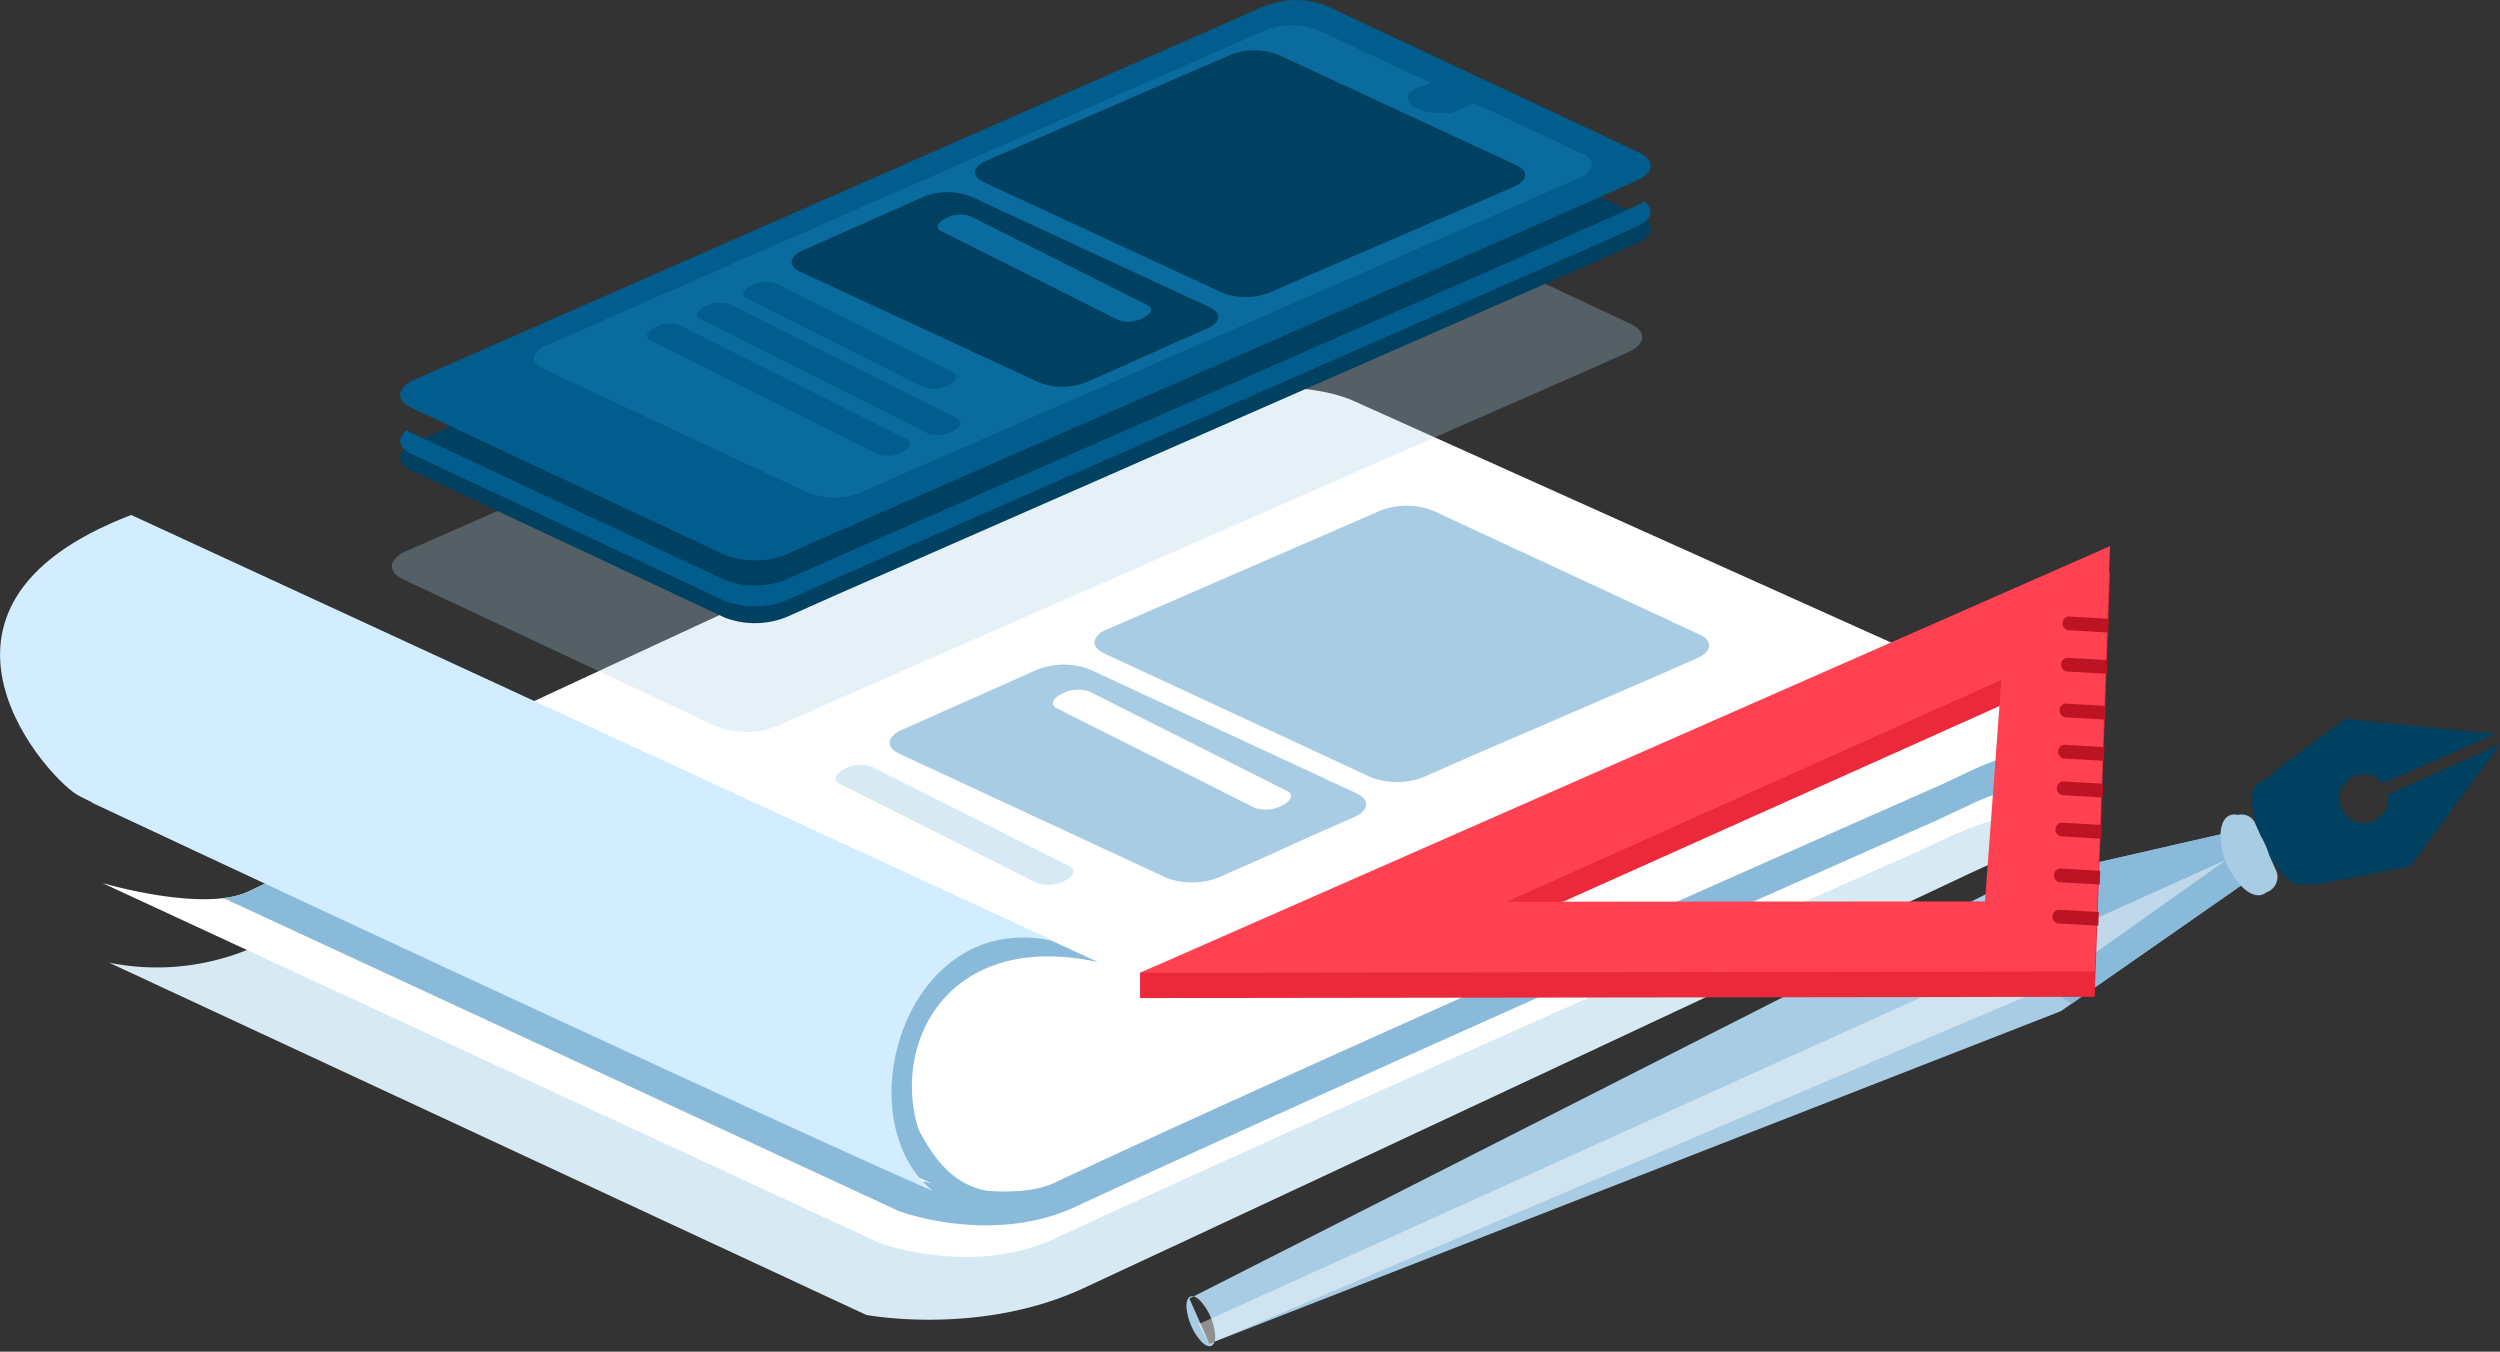 <?xml version="1.0" encoding="UTF-8"?> <svg xmlns="http://www.w3.org/2000/svg" id="Turn_pains_into_gains" data-name="Turn pains into gains" width="368.125" height="199.031" viewBox="0 0 368.125 199.031"><rect x="0" y="0" width="368.125" height="199.031" fill="#333333" stroke="none"/><defs><style> .cls-1 { fill: #d7e9f3; } .cls-1, .cls-10, .cls-11, .cls-12, .cls-13, .cls-14, .cls-2, .cls-3, .cls-4, .cls-5, .cls-6, .cls-7, .cls-8, .cls-9 { fill-rule: evenodd; } .cls-11, .cls-2 { fill: #fff; } .cls-3 { fill: #8abada; } .cls-4 { fill: #036ea6; } .cls-5, .cls-6 { fill: #a8cce3; } .cls-5 { opacity: 0.29; } .cls-7 { fill: #d2edff; } .cls-8 { fill: #004162; } .cls-9 { fill: #005d8d; } .cls-10 { fill: #096b9e; } .cls-11 { opacity: 0.45; } .cls-12 { fill: #eb293a; } .cls-13 { fill: #ff4152; } .cls-14 { fill: #bd1423; } </style></defs><path id="Shape_4_copy_8" data-name="Shape 4 copy 8" class="cls-1" d="M198.426,77.3c-7.377-3.078-19.827-2.249-27.835,1.529,0,0-96.873,44.385-131.315,60.966A35.551,35.551,0,0,1,16.6,142.724l111.495,51.869s16.694,3.171,31.981-3.94C196,173.948,285,132.21,285,132.21l4.928-2.326c4.928-2.324,12.129-5.421,18.662-5.98h0Z" transform="translate(-0.531 -0.969)"></path><path id="Shape_4_copy_9" data-name="Shape 4 copy 9" class="cls-2" d="M196.321,69.723c-7.377-3.078-19.827-2.25-27.835,1.526,0,0-96.873,44.386-131.315,60.968-6.659,3.205-21.584-1.229-21.584-1.229L129.93,183.951s13.627,5.14,26.067-.657c35.91-16.731,126.895-56.91,126.895-56.91l4.927-2.325a59.265,59.265,0,0,1,18.708-4.79Z" transform="translate(-0.531 -0.969)"></path><path id="Shape_4_copy_10" data-name="Shape 4 copy 10" class="cls-3" d="M132.88,179.3L33.411,133.2a12.178,12.178,0,0,0,3.76-.986C71.613,115.636,168.486,71.25,168.486,71.25c8.008-3.776,20.458-4.6,27.835-1.526L299.8,116.245a51.115,51.115,0,0,0-8.977,3.112l-4.93,2.327S194.878,161.9,158.955,178.642C146.512,184.442,132.88,179.3,132.88,179.3Z" transform="translate(-0.531 -0.969)"></path><path id="Shape_4_copy_3" data-name="Shape 4 copy 3" class="cls-3" d="M199.67,62.765c-7.377-3.078-19.828-2.25-27.836,1.526,0,0-96.873,44.386-131.314,60.969-3.708,1.784-19.028-10.621-25.965-12.391-5.52-1.409-.438,6.346-0.438,6.346l122.009,56.246s12.517,5.9,19.7,2.51c35.83-16.9,130.415-58.546,130.415-58.546l4.928-2.324a59.251,59.251,0,0,1,18.708-4.791l-0.045-2.942Z" transform="translate(-0.531 -0.969)"></path><path id="Shape_4_copy_2" data-name="Shape 4 copy 2" class="cls-2" d="M199.67,59.921c-7.377-3.08-19.828-2.252-27.836,1.527,0,0-96.873,44.386-131.314,60.967-6.659,3.2-21.584-1.229-21.584-1.229l114.342,52.962s15.365,4.367,22.547.978c35.83-16.9,130.415-58.546,130.415-58.546l4.928-2.326a59.278,59.278,0,0,1,18.708-4.788Z" transform="translate(-0.531 -0.969)"></path><path id="Shape_45_copy_копия_6" data-name="Shape 45 copy копия 6" class="cls-4" d="M78.088,53.122c-0.388.777,0.033,1.6,1.295,2.184l39.308,18.257a10.748,10.748,0,0,0,7.763-.068l6.4-2.823h0l93.911-40.776h0l6.4-2.82c2.243-.989,2.4-2.56.358-3.509l-3.76-1.746c-0.1-.008-0.191-0.013-0.289-0.019,0.04-.021.079-0.04,0.119-0.06L194.22,5.309a10.741,10.741,0,0,0-7.764.069L79.74,51.8A3.27,3.27,0,0,0,78.1,53.1" transform="translate(-0.531 -0.969)"></path><path id="Shape_4_copy_4" data-name="Shape 4 copy 4" class="cls-3" d="M26.206,79.868C-9.669,93.584,14.7,119.475,18.5,121.206c0,0,106.457,48.259,124.857,56.577-15.692-10.948-10-41.4,18.838-35.151ZM154.081,459.18h14.028v14.029H154.081V459.18Z" transform="translate(-0.531 -0.969)"></path><path id="Shape_45_copy_копия_11" data-name="Shape 45 copy копия 11" class="cls-5" d="M58.39,83.7c-0.455.92,0.039,1.9,1.518,2.59L106,107.92a12.468,12.468,0,0,0,9.1-.083l7.508-3.342h0L232.743,56.179h0l7.508-3.341c2.629-1.172,2.817-3.033.419-4.159l-4.409-2.069c-0.113-.007-0.224-0.015-0.339-0.021,0.048-.024.093-0.048,0.14-0.071l-41.488-19.47a12.475,12.475,0,0,0-9.1.081l-125.143,55A3.822,3.822,0,0,0,58.4,83.676" transform="translate(-0.531 -0.969)"></path><path class="cls-3" d="M155.84,175.461c-12.157,3.425-16.628-1.359-20.446-8.925-3.709-7.348-4.322,6.5,5.77,10.458C151.969,181.23,155.84,175.461,155.84,175.461Z" transform="translate(-0.531 -0.969)"></path><path id="Shape_45_copy_копия_4" data-name="Shape 45 copy копия 4" class="cls-6" d="M161.834,95c-0.388.776,0.033,1.6,1.295,2.185l39.308,18.255a10.745,10.745,0,0,0,7.763-.067l6.4-2.822h0l27.407-11.835h0l6.4-2.821c2.242-.988,2.4-2.56.357-3.509l-3.759-1.746c-0.1-.008-0.191-0.014-0.289-0.019l0.119-.06L211.461,76.125a10.743,10.743,0,0,0-7.763.069L163.486,93.671a3.265,3.265,0,0,0-1.642,1.3" transform="translate(-0.531 -0.969)"></path><path id="Shape_4_copy" data-name="Shape 4 copy" class="cls-7" d="M19.854,76.8c-35.875,13.716-11.5,39.606-7.709,41.337-0.039.306,107.129,50.178,125.733,58.2-13.118-10.7-3.987-41.829,17.962-36.768Z" transform="translate(-0.531 -0.969)"></path><path id="Shape_45_copy_копия_7" data-name="Shape 45 copy копия 7" class="cls-6" d="M131.661,109.775c-0.388.777,0.033,1.6,1.295,2.184l39.308,18.258a10.74,10.74,0,0,0,7.763-.071l6.4-2.82h0l7.087-3.214h0l6.4-2.821c2.243-.987,2.4-2.558.357-3.507l-3.759-1.746-0.289-.02,0.119-.059L160.967,99.526a10.743,10.743,0,0,0-7.763.069l-19.891,8.856a3.244,3.244,0,0,0-1.642,1.3" transform="translate(-0.531 -0.969)"></path><path id="Прямоугольник_скругл._углы_881" data-name="Прямоугольник, скругл. углы 881" class="cls-1" d="M128.871,113.853l29.217,14.706c0.928,0.466.605,1.4-.719,2.075a5.22,5.22,0,0,1-4.078.388l-29.217-14.7c-0.927-.469-0.605-1.4.72-2.081A5.228,5.228,0,0,1,128.871,113.853Z" transform="translate(-0.531 -0.969)"></path><path id="Прямоугольник_скругл._углы_881_копия" data-name="Прямоугольник, скругл. углы 881 копия" class="cls-2" d="M160.892,102.768l29.217,14.706c0.927,0.466.6,1.4-.72,2.077a5.228,5.228,0,0,1-4.078.387l-29.216-14.7c-0.928-.467-0.606-1.4.719-2.079A5.24,5.24,0,0,1,160.892,102.768Z" transform="translate(-0.531 -0.969)"></path><path id="Shape_45_copy_копия" data-name="Shape 45 copy копия" class="cls-8" d="M59.622,67.689c-0.455.92,0.039,1.893,1.519,2.59l46.1,21.63a12.473,12.473,0,0,0,9.1-.08l7.507-3.343h0L233.974,40.169h0l7.507-3.343c2.63-1.171,2.817-3.033.419-4.156L237.493,30.6l-0.339-.02c0.047-.024.092-0.049,0.14-0.073l-41.488-19.47a12.473,12.473,0,0,0-9.1.083l-125.143,55a3.833,3.833,0,0,0-1.926,1.545m-0.171,315.2H71.778v9.852H59.463V382.86Zm171.8-33.869h12.316v9.853H231.265v-9.853Z" transform="translate(-0.531 -0.969)"></path><path id="Shape_45_copy_копия_2" data-name="Shape 45 copy копия 2" class="cls-9" d="M59.622,58.451c-0.455.919,0.039,1.894,1.519,2.588l46.1,21.632a12.473,12.473,0,0,0,9.1-.081l7.507-3.342h0L233.974,30.932h0l7.507-3.342c2.63-1.172,2.817-3.032.419-4.159l-4.408-2.069-0.339-.021,0.14-.071L195.806,1.8a12.473,12.473,0,0,0-9.1.082l-125.143,55a3.829,3.829,0,0,0-1.926,1.545" transform="translate(-0.531 -0.969)"></path><path id="Shape_45_copy_копия_3" data-name="Shape 45 copy копия 3" class="cls-9" d="M59.633,65.2a2.777,2.777,0,0,1,.818-0.9,4.335,4.335,0,0,0,.708.435L107.25,86.366a12.46,12.46,0,0,0,9.1-.082l7.507-3.342h0L233.975,34.626h0l7.506-3.342a5.376,5.376,0,0,0,1.121-.67c1.612,1.13,1.212,2.709-1.121,3.75l-7.507,3.343h0L123.847,86.02h0l-7.507,3.343a12.465,12.465,0,0,1-9.1.082L61.14,67.814c-1.48-.694-1.973-1.669-1.519-2.589Z" transform="translate(-0.531 -0.969)"></path><path id="Shape_45_copy_копия_10" data-name="Shape 45 copy копия 10" class="cls-10" d="M79.318,53.139c-0.385.776,0.033,1.6,1.285,2.182l39,18.242a10.585,10.585,0,0,0,7.7-.068l6.352-2.819h0l93.175-40.743h0l6.352-2.819c2.225-.988,2.384-2.557.355-3.507l-3.73-1.743c-0.1-.007-0.19-0.012-0.287-0.02,0.04-.019.078-0.039,0.118-0.061l-35.1-16.417a10.576,10.576,0,0,0-7.7.068L80.958,51.816a3.23,3.23,0,0,0-1.629,1.3" transform="translate(-0.531 -0.969)"></path><path class="cls-8" d="M347.131,115.284a3.6,3.6,0,0,0-1.828,4.748l0,0.01a3.59,3.59,0,0,0,6.822-2.054l16.524-7.4-13.179,17.89s-11.653,2.434-13.334,2.613a4.852,4.852,0,0,1-2.468.022c-0.744.309-1.8-.113-2.99-1.339a18.445,18.445,0,0,1-4.521-10.594c-0.069-2.054.579-3.138,1.627-3.138,0.341-.374.782-0.677,1.2-1.056,1.258-1.128,10.874-8.153,10.874-8.153l22.1,2.2L351.4,116.343A3.587,3.587,0,0,0,347.131,115.284Z" transform="translate(-0.531 -0.969)"></path><path class="cls-6" d="M327.581,123.806l3.257,7.338L303.99,149.865l-125.372,48.96-2.951-6.648L296.2,130.985ZM177.424,198.512a8.689,8.689,0,0,1-2.187-5.133c-0.038-1.653.879-2.036,2.049-.854a8.688,8.688,0,0,1,2.187,5.133C179.511,199.311,178.594,199.693,177.424,198.512Z" transform="translate(-0.531 -0.969)"></path><path id="Rectangle_1_copy_8" data-name="Rectangle 1 copy 8" class="cls-3" d="M297.378,133.3a12.6,12.6,0,0,1,.224-2.636l29.979-6.858,3.257,7.338-25.27,17.619a12.169,12.169,0,0,1-2.382-1.833A23.114,23.114,0,0,1,297.378,133.3Z" transform="translate(-0.531 -0.969)"></path><path id="Rectangle_1_copy_9" data-name="Rectangle 1 copy 9" class="cls-11" d="M328.424,127.532l-26.681,18.934L178.618,198.825l-1.629-2.854,122.167-55.263Z" transform="translate(-0.531 -0.969)"></path><path id="Rounded_Rectangle_1" data-name="Rounded Rectangle 1" class="cls-6" d="M332.528,122.034l0.919,2.077a12.448,12.448,0,0,1,1.21,2.736l1.132,2.555a2.409,2.409,0,0,1-1.555,2.973,0.182,0.182,0,0,1-.037.013c-0.771.678-1.948,0.545-3.22-.545a11.235,11.235,0,0,1-3.461-8.239c0.134-2.033,1.173-2.988,2.55-2.632A2.185,2.185,0,0,1,332.528,122.034Z" transform="translate(-0.531 -0.969)"></path><path class="cls-12" d="M311.228,85.11l-142.823,59.1,0,3.726,140.568-.184Zm-15.994,19.7L222.4,137.464l70.422-.041Z" transform="translate(-0.531 -0.969)"></path><path id="Shape_23_copy" data-name="Shape 23 copy" class="cls-13" d="M311.228,81.389L168.41,144.214l140.568-.184Zm-15.994,19.7L222.4,133.744l70.422-.041Z" transform="translate(-0.531 -0.969)"></path><path id="Rounded_Rectangle_2_copy_7" data-name="Rounded Rectangle 2 copy 7" class="cls-14" d="M310.984,94.108l-5.993-.342a1.043,1.043,0,0,1,.069-2.022l5.993,0.34m-0.276,8.1-5.993-.341a1.044,1.044,0,0,1,.069-2.023l5.993,0.341m-0.3,8.769-5.993-.342a1.043,1.043,0,0,1,.069-2.022l5.993,0.339m-0.276,8.094-5.993-.338a1.045,1.045,0,0,1,.069-2.026l5.993,0.343m-0.253,7.42-5.993-.342a1.043,1.043,0,0,1,.069-2.023l5.993,0.34m-0.276,8.095-5.993-.341a1.043,1.043,0,0,1,.069-2.022l5.993,0.339m-0.3,8.77-5.993-.341a1.045,1.045,0,0,1,.069-2.025l5.993,0.342m-0.276,8.095-5.993-.34a1.045,1.045,0,0,1,.069-2.025l5.993,0.341" transform="translate(-0.531 -0.969)"></path><path id="Shape_45_copy_копия_8" data-name="Shape 45 copy копия 8" class="cls-8" d="M144.228,25.84c-0.347.694,0.03,1.429,1.159,1.952L180.568,44.1a9.623,9.623,0,0,0,6.947-.061l5.73-2.52h0l24.53-10.57h0l5.73-2.52c2.007-.88,2.15-2.285.319-3.134l-3.364-1.559-0.259-.016c0.036-.019.071-0.038,0.107-0.055L188.645,8.986a9.631,9.631,0,0,0-6.948.063L145.706,24.657a2.919,2.919,0,0,0-1.469,1.166" transform="translate(-0.531 -0.969)"></path><path id="Shape_45_copy_копия_9" data-name="Shape 45 copy копия 9" class="cls-8" d="M117.223,39.041c-0.347.7,0.029,1.428,1.159,1.952L153.563,57.3a9.624,9.624,0,0,0,6.947-.061l5.73-2.52h0l6.342-2.87h0l5.73-2.519c2.007-.884,2.151-2.286.32-3.135l-3.364-1.56-0.259-.016,0.106-.054L143.452,29.887a9.636,9.636,0,0,0-6.948.062l-17.8,7.909a2.918,2.918,0,0,0-1.469,1.164" transform="translate(-0.531 -0.969)"></path><path id="Прямоугольник_скругл._углы_881_копия_2" data-name="Прямоугольник, скругл. углы 881 копия 2" class="cls-9" d="M114.726,42.684l26.149,13.135c0.83,0.417.542,1.247-.644,1.856a4.685,4.685,0,0,1-3.649.345L110.433,44.884c-0.83-.417-0.542-1.248.644-1.855A4.686,4.686,0,0,1,114.726,42.684Z" transform="translate(-0.531 -0.969)"></path><path id="Прямоугольник_скругл._углы_881_копия_4" data-name="Прямоугольник, скругл. углы 881 копия 4" class="cls-9" d="M107.953,45.763l33.538,16.83c0.83,0.417.542,1.247-.644,1.855a4.7,4.7,0,0,1-3.65.346L103.659,47.963c-0.83-.416-0.542-1.247.644-1.855A4.688,4.688,0,0,1,107.953,45.763Z" transform="translate(-0.531 -0.969)"></path><path id="Прямоугольник_скругл._углы_881_копия_5" data-name="Прямоугольник, скругл. углы 881 копия 5" class="cls-9" d="M100.563,48.843L134.1,65.671c0.83,0.416.541,1.246-.644,1.856a4.7,4.7,0,0,1-3.65.345L96.27,51.043c-0.83-.417-0.542-1.247.644-1.856A4.685,4.685,0,0,1,100.563,48.843Z" transform="translate(-0.531 -0.969)"></path><path id="Прямоугольник_скругл._углы_881_копия_3" data-name="Прямоугольник, скругл. углы 881 копия 3" class="cls-10" d="M143.385,32.783l26.149,13.135c0.83,0.416.541,1.247-.644,1.856a4.687,4.687,0,0,1-3.65.344L139.091,34.984c-0.83-.416-0.541-1.248.644-1.854A4.693,4.693,0,0,1,143.385,32.783Z" transform="translate(-0.531 -0.969)"></path><path id="Shape_45_copy_копия_5" data-name="Shape 45 copy копия 5" class="cls-9" d="M223.26,16.985s-1.27-.248-2.463-0.617a4.644,4.644,0,0,0-3.695,0l-2.11.976a3.682,3.682,0,0,1-1.776.222c-0.24.018-.482,0.034-0.732,0.034-2.551,0-4.619-.964-4.619-2.155a1.049,1.049,0,0,1,.061-0.279,0.393,0.393,0,0,1-.01-0.362l0-.007a1.1,1.1,0,0,1,.554-0.437l0.082-.036a4.96,4.96,0,0,1,1.81-.784l0.578-.25c0.756-.331.952-1.244-1.232-2.461l8.045,3.277-0.04.02,0.1,0.006,1.268,0.587C219.772,15.038,228.532,17.781,223.26,16.985Z" transform="translate(-0.531 -0.969)"></path></svg> 